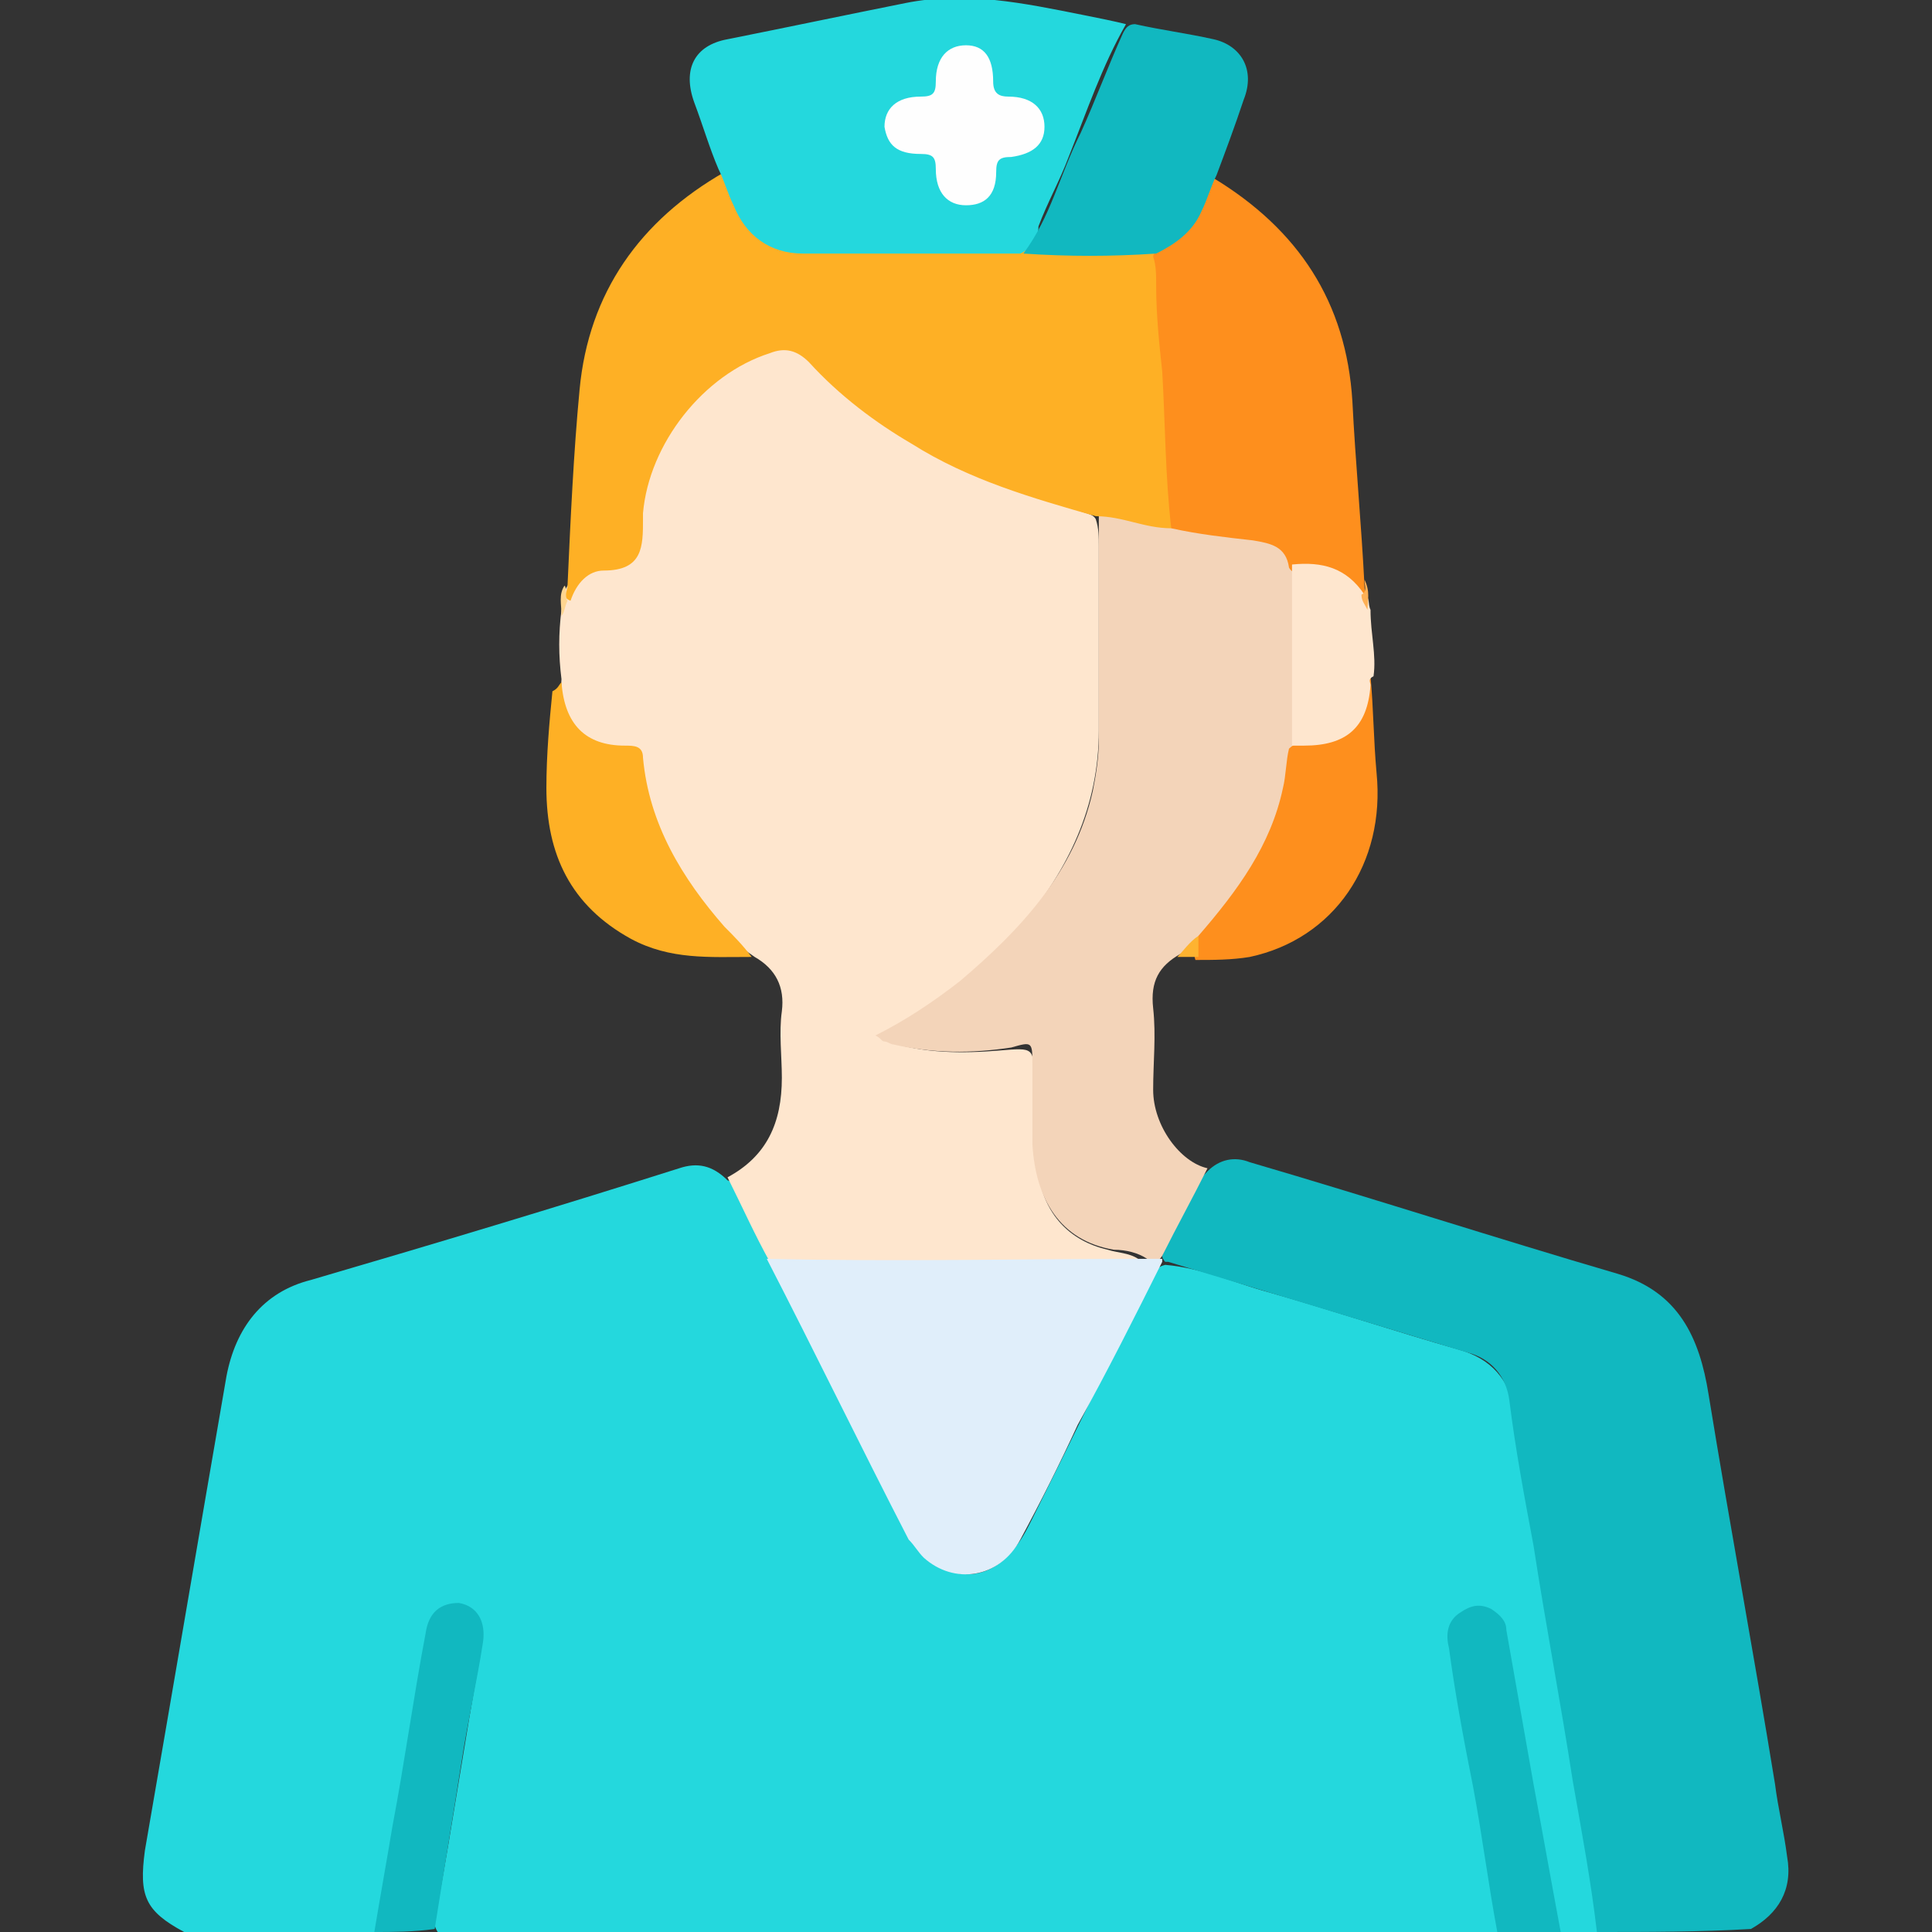 <?xml version="1.0" encoding="utf-8"?>
<!-- Generator: Adobe Illustrator 23.0.0, SVG Export Plug-In . SVG Version: 6.00 Build 0)  -->
<svg version="1.1" id="Layer_1" xmlns="http://www.w3.org/2000/svg" xmlns:xlink="http://www.w3.org/1999/xlink" x="0px" y="0px"
	 viewBox="0 0 64 64" style="enable-background:new 0 0 64 64;" xml:space="preserve">
<rect x="0" y="0" width="64" height="64" fill="#333333" stroke="none"/>
<style type="text/css">
	.st0{fill:#24D8DD;}
	.st1{fill:#11B8C0;}
	.st2{fill:#FEE6CE;}
	.st3{fill:#F3D4B9;}
	.st4{fill:#FEB025;}
	.st5{fill:#FE8F1D;}
	.st6{fill:#FEB330;}
	.st7{fill:#FEB055;}
	.st8{fill:#FED590;}
	.st9{fill:#E0EEFA;}
	.st10{fill:#FEFEFE;}
</style>
<g>
	<path class="st0" d="M6.1,64c-1.3-0.7-1.5-1.2-1.3-2.7c0.9-5.2,1.8-10.5,2.7-15.7c0.3-1.6,1.2-2.8,2.8-3.2
		c4.1-1.2,8.1-2.4,12.2-3.7c0.6-0.2,1.1-0.1,1.6,0.4c0.3,0.1,0.3,0.3,0.5,0.6c0.4,0.7,0.7,1.4,1.1,2.1c1.4,2.9,2.9,5.7,4.3,8.6
		c0.2,0.4,0.4,0.7,0.6,1c0.8,1,2.1,1,2.9,0c0.3-0.3,0.5-0.7,0.7-1.1c1.3-2.6,2.5-5.1,3.8-7.7c0.1-0.3,0.2-0.6,0.6-0.7
		c1.2,0.1,2.3,0.6,3.4,0.9c2.1,0.6,4.2,1.3,6.3,1.9c1.1,0.3,1.7,1,1.9,2.1c0.9,5.5,1.9,11,2.8,16.5c0,0.3,0.1,0.6-0.1,0.8
		c-0.4,0-0.8,0-1.2,0c-0.3-0.2-0.3-0.5-0.4-0.8c-0.5-2.8-1-5.7-1.4-8.5c0-0.3-0.1-0.5-0.2-0.8c-0.1-0.3-0.4-0.5-0.8-0.5
		c-0.4,0-0.6,0.3-0.7,0.7c0,0.3,0,0.5,0.1,0.7c0.5,2.6,0.9,5.3,1.4,7.9c0.1,0.4,0.3,0.8,0,1.2c-11.7,0-23.5,0-35.2,0
		c-0.2-0.3-0.1-0.6,0-0.9c0.5-2.7,0.9-5.5,1.4-8.2c0-0.2,0.1-0.5,0.1-0.7c-0.1-0.4-0.2-0.7-0.7-0.7c-0.4,0-0.6,0.2-0.8,0.5
		c-0.1,0.3-0.1,0.5-0.2,0.8c-0.5,2.8-1,5.7-1.4,8.5c0,0.3,0,0.6-0.4,0.8C10.3,64,8.2,64,6.1,64z"/>
	<path class="st1" d="M52.9,64c-0.2-1.7-0.5-3.3-0.8-5c-0.4-2.6-0.9-5.2-1.3-7.8c-0.3-1.6-0.6-3.2-0.8-4.8c-0.1-0.8-0.6-1.4-1.4-1.6
		c-3.3-1-6.6-2-9.9-3c0,0-0.1,0-0.1,0c0,0-0.1-0.1-0.1-0.2c0.4-1,0.7-2,1.5-2.8c0.4-0.4,0.9-0.5,1.4-0.3c4.1,1.2,8.1,2.5,12.2,3.7
		c2,0.6,2.7,2.1,3,4c0.7,4.3,1.5,8.6,2.2,12.9c0.1,0.8,0.3,1.6,0.4,2.4c0.2,1.1-0.3,1.9-1.2,2.4C56.3,64,54.6,64,52.9,64z"/>
	<path class="st1" d="M12.4,64c0.2-1.2,0.4-2.3,0.6-3.5c0.4-2.1,0.7-4.3,1.1-6.4c0.1-0.7,0.5-1,1.1-1c0.6,0.1,0.9,0.6,0.8,1.3
		c-0.2,1.3-0.5,2.6-0.7,3.9c-0.3,1.9-0.6,3.7-0.9,5.6C13.7,64,13,64,12.4,64z"/>
	<path class="st1" d="M49.6,64c-0.3-1.6-0.5-3.2-0.8-4.8c-0.3-1.5-0.6-3.1-0.8-4.6c-0.1-0.4-0.1-0.9,0.4-1.2c0.3-0.2,0.6-0.3,1-0.1
		c0.3,0.2,0.5,0.4,0.5,0.7c0.3,1.7,0.6,3.4,0.9,5.1c0.3,1.6,0.6,3.3,0.9,4.9C50.9,64,50.3,64,49.6,64z"/>
	<path class="st2" d="M25.5,41.8c-0.5-0.9-0.9-1.8-1.4-2.8c1.3-0.7,1.8-1.8,1.8-3.3c0-0.7-0.1-1.5,0-2.2c0.1-0.8-0.2-1.4-0.9-1.8
		c-1.2-0.8-2-2-2.7-3.2c-0.6-1-1-2-1.1-3.2c0-0.5-0.4-0.4-0.7-0.5c-1.3-0.1-2-1-1.9-2.3c-0.1-0.8-0.1-1.5,0-2.3
		c0.1-0.2,0.1-0.4,0.1-0.6c0.3-0.7,1-1.1,1.7-1.1c0.5,0,0.6-0.2,0.6-0.6c0.1-1.4,0.3-2.7,1.1-3.8c0.9-1.2,1.9-2.1,3.3-2.6
		c0.6-0.2,1.1,0,1.5,0.5c1.8,1.9,3.9,3.2,6.3,4.1c0.8,0.3,1.7,0.5,2.5,0.8c0.2,0.1,0.5,0.1,0.6,0.3c0.1,0.3,0.1,0.6,0.1,0.9
		c0,2,0,4.1,0,6.1c0,2.5-1,4.6-2.6,6.5c-1.2,1.4-2.7,2.6-4.3,3.6c-0.1,0-0.1,0.1-0.1,0.2c1.2,0.4,2.5,0.4,3.7,0.3
		c1.2-0.1,1.1-0.1,1.2,1c0,1-0.1,2,0.1,3.1c0.2,1.3,1,2.2,2.3,2.5c0.3,0.1,0.7,0.1,1,0.3c0.2,0.1,0.4,0.2,0.1,0.4
		C37.6,42,37.3,42,37,42c-3.5,0-7,0-10.5,0C26.2,42,25.8,42,25.5,41.8z"/>
	<path class="st3" d="M38,41.7c-0.3-0.2-0.7-0.3-1.1-0.3c-1.8-0.3-2.6-1.7-2.7-3.5c0-0.9,0-1.7,0-2.6c0-0.8,0-0.8-0.7-0.6
		c-1.3,0.2-2.6,0.2-3.9-0.1c-0.1,0-0.2-0.1-0.3-0.1c-0.1,0-0.1-0.1-0.3-0.2c1-0.5,1.9-1.1,2.8-1.8c2-1.7,3.8-3.6,4.4-6.3
		c0.1-0.5,0.2-1.1,0.2-1.7c0-2.5,0-4.9,0-7.4c0.2-0.2,0.5-0.1,0.7-0.1c0.6,0.1,1.2,0.2,1.8,0.3c0.9,0.1,1.8,0.2,2.8,0.3
		c0.8,0.1,1.1,0.3,1.3,1.1c0.1,1.9,0,3.8,0,5.7c-0.2,2.5-1.3,4.6-3,6.5c-0.3,0.3-0.5,0.6-0.9,0.7c-0.7,0.4-1,0.9-0.9,1.8
		c0.1,0.9,0,1.8,0,2.7c0,1.2,0.9,2.4,1.8,2.6c-0.5,1-1,1.9-1.5,2.9C38.3,41.9,38.1,41.9,38,41.7z"/>
	<path class="st4" d="M38.8,17.5c-0.9,0-1.6-0.4-2.5-0.4c-2.1-0.6-4.2-1.2-6.1-2.4C29,14,27.8,13.1,26.8,12
		c-0.4-0.4-0.8-0.5-1.3-0.3c-2.2,0.7-4,3-4.2,5.3c0,0.1,0,0.2,0,0.2c0,0.9,0,1.7-1.3,1.7c-0.5,0-0.9,0.4-1.1,1
		c-0.3-0.1-0.1-0.3-0.1-0.5c0.1-2.2,0.2-4.4,0.4-6.5c0.3-3.2,2-5.6,4.8-7.2c0.4,0.2,0.4,0.5,0.5,0.8C25,7.8,25.6,8.2,27,8.2
		c2.3,0,4.6,0,6.9,0c1.2,0,2.3,0,3.5,0c0.3,0,0.5,0,0.8,0.1c0.2,0.2,0.3,0.4,0.3,0.7c0,1.6,0.2,3.1,0.3,4.7c0.1,1,0.1,2,0.2,3
		C39,17,39.1,17.3,38.8,17.5z"/>
	<path class="st0" d="M33.8,8.4c-2.4,0-4.8,0-7.2,0c-1.1,0-1.9-0.6-2.3-1.6c-0.2-0.4-0.3-0.8-0.5-1.2c-0.3-0.7-0.5-1.4-0.8-2.2
		c-0.4-1.1,0-1.9,1.1-2.1c2-0.4,3.9-0.8,5.9-1.2c2-0.4,3.9,0,5.9,0.4c0.5,0.1,1,0.2,1.4,0.3c-0.8,1.4-1.3,2.9-1.9,4.4
		c-0.3,0.8-0.7,1.5-1,2.3C34.4,7.9,34.2,8.2,33.8,8.4z"/>
	<path class="st5" d="M38.8,17.5c-0.2-1.7-0.2-3.5-0.3-5.2c-0.1-0.9-0.2-1.9-0.2-2.8c0-0.4,0-0.7-0.1-1c0-0.1,0.1-0.2,0.2-0.3
		c0.7-0.4,1.1-1,1.4-1.7c0.1-0.2,0.1-0.5,0.4-0.6c2.8,1.7,4.4,4.1,4.6,7.4c0.1,2,0.3,4.1,0.4,6.1c0,0.2,0.1,0.4-0.1,0.5
		c-0.1,0-0.2-0.1-0.3-0.2c-0.5-0.5-1-0.7-1.7-0.7c-0.1,0-0.3,0-0.4-0.2c-0.1-0.7-0.6-0.8-1.2-0.9C40.6,17.8,39.7,17.7,38.8,17.5z"/>
	<path class="st1" d="M40.3,5.8c-0.2,0.4-0.3,0.8-0.5,1.2c-0.3,0.7-0.9,1.1-1.5,1.4c-1.5,0.1-2.9,0.1-4.4,0c0.9-1.2,1.2-2.6,1.9-4
		c0.5-1.1,0.9-2.2,1.4-3.3c0.1-0.2,0.2-0.3,0.4-0.3c0.9,0.2,1.7,0.3,2.6,0.5c0.9,0.2,1.4,1,1,2C40.9,4.2,40.6,5,40.3,5.8z"/>
	<path class="st4" d="M18.6,22.6c0.1,1.4,0.8,2.1,2.1,2.1c0.3,0,0.6,0,0.6,0.4c0.2,2.2,1.3,4,2.7,5.6c0.3,0.3,0.6,0.6,0.9,1
		c-1.4,0-2.7,0.1-4-0.6c-2-1.1-2.8-2.8-2.8-5c0-1.1,0.1-2.2,0.2-3.2C18.5,22.8,18.5,22.7,18.6,22.6z"/>
	<path class="st5" d="M39.7,31c1.3-1.5,2.4-3,2.8-4.9c0.1-0.4,0.1-0.9,0.2-1.3c0.2-0.2,0.4-0.2,0.6-0.2c1-0.1,1.6-0.6,1.8-1.6
		c0-0.2-0.1-0.5,0.3-0.6c0.1,1.1,0.1,2.1,0.2,3.2c0.3,3-1.4,5.5-4.2,6.1c-0.6,0.1-1.2,0.1-1.8,0.1C39.5,31.5,39.6,31.2,39.7,31z"/>
	<path class="st2" d="M45.5,22.4c-0.2,0.1-0.1,0.2-0.1,0.3c-0.1,1.4-0.8,2-2.2,2c-0.1,0-0.3,0-0.4,0c0-2,0-4,0-6
		c1-0.1,1.8,0.1,2.4,1c0.2,0.1,0.1,0.3,0.2,0.5C45.4,21,45.6,21.7,45.5,22.4z"/>
	<path class="st6" d="M39.7,31c0,0.2,0,0.5,0,0.7c-0.2,0-0.5,0-0.7,0C39.2,31.5,39.4,31.2,39.7,31z"/>
	<path class="st7" d="M45.3,20.2c-0.1-0.2-0.2-0.3-0.2-0.5c0.2-0.1,0.1-0.3,0.1-0.5C45.4,19.6,45.3,19.9,45.3,20.2z"/>
	<path class="st8" d="M18.7,19.4c0.1,0.1,0,0.4,0.1,0.5c-0.1,0.2-0.1,0.4-0.2,0.5C18.6,20,18.5,19.7,18.7,19.4z"/>
	<path class="st9" d="M38,41.7c0.2,0,0.3,0,0.5,0c0,0,0,0.1,0,0.1c-0.9,1.8-1.8,3.6-2.8,5.4c-0.6,1.3-1.2,2.5-1.9,3.8
		c-0.7,1.3-2.2,1.5-3.2,0.6c-0.2-0.2-0.3-0.4-0.5-0.6c-1.6-3.1-3.1-6.2-4.7-9.3C29.7,41.8,33.8,41.7,38,41.7z"/>
	<path class="st10" d="M34.6,4.2c0,0.6-0.4,0.9-1.1,1c-0.4,0-0.5,0.1-0.5,0.5c0,0.8-0.4,1.1-1,1.1c-0.6,0-1-0.4-1-1.2
		c0-0.4-0.1-0.5-0.5-0.5c-0.8,0-1.1-0.3-1.2-0.9c0-0.6,0.4-1,1.2-1c0.4,0,0.5-0.1,0.5-0.5c0-0.8,0.4-1.2,1-1.2
		c0.6,0,0.9,0.4,0.9,1.2c0,0.4,0.2,0.5,0.5,0.5C34.2,3.2,34.6,3.6,34.6,4.2z"/>
</g>
</svg>
